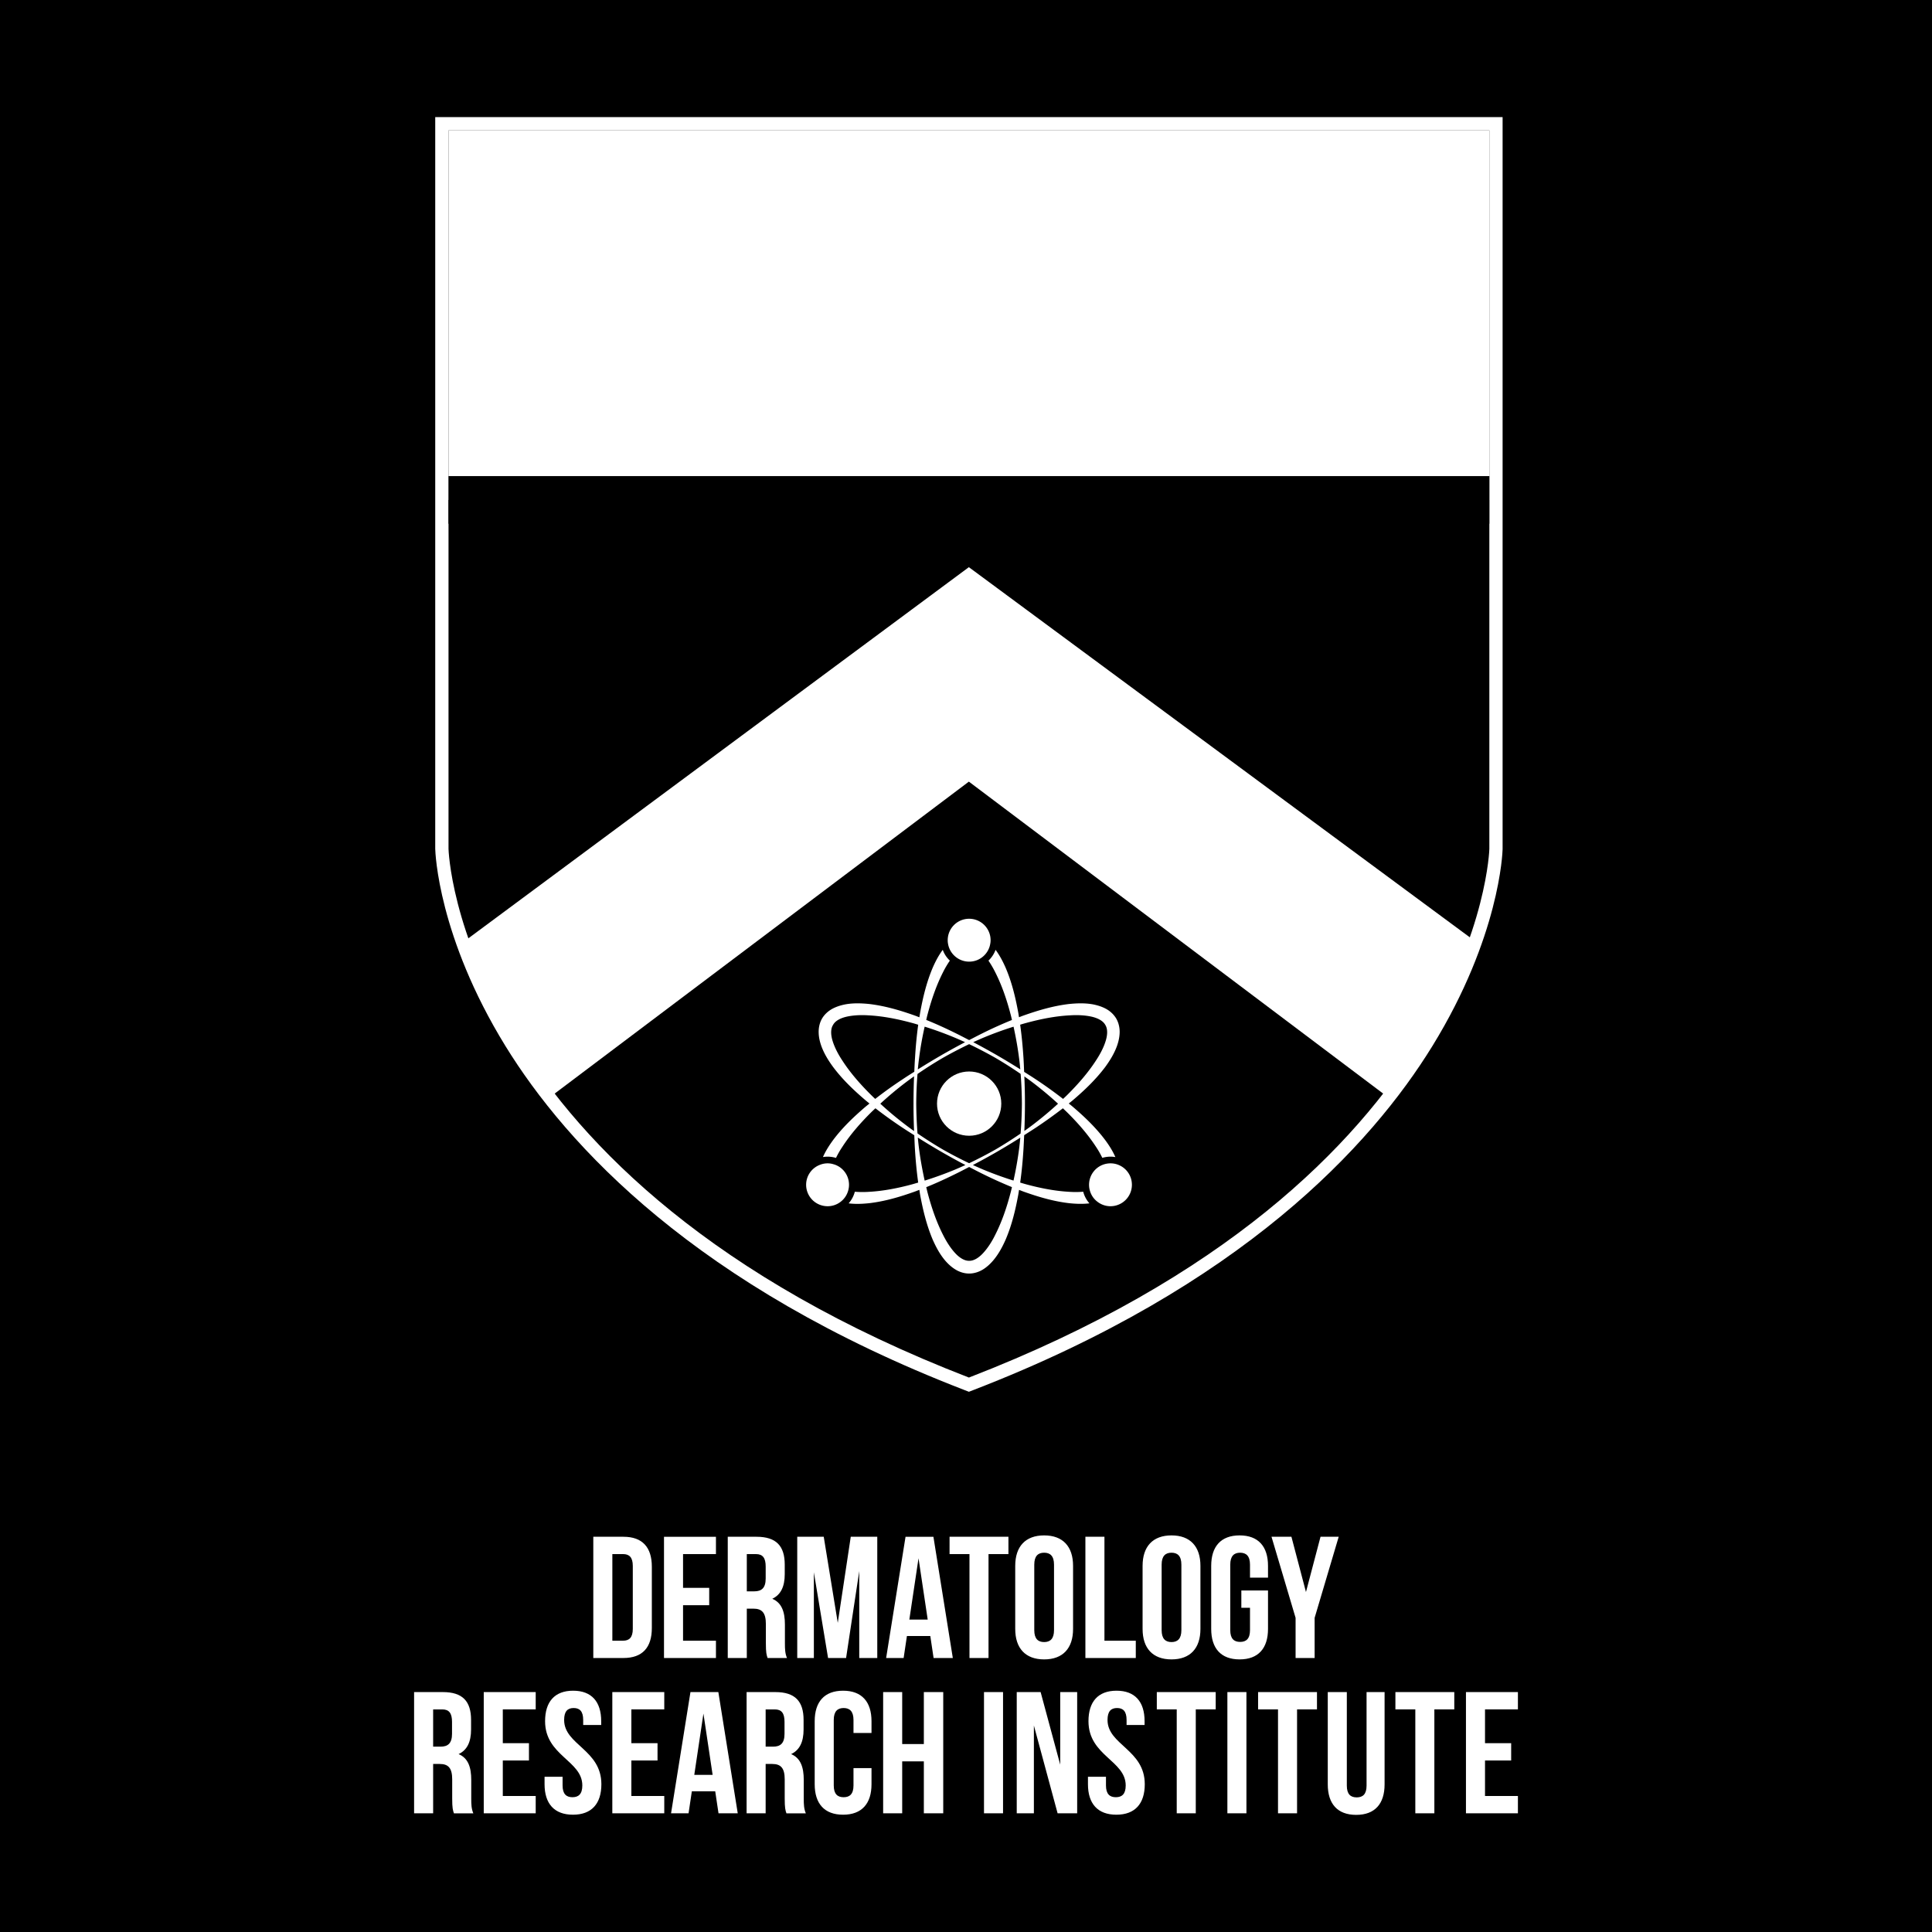 <svg xmlns="http://www.w3.org/2000/svg" width="576" height="576"><path d="M0 0h576v576H0z"/><g fill="#FFF"><path d="M176.885 458.166h8.984c5.682 0 8.468 3.152 8.468 8.936v18.279c0 5.783-2.786 8.932-8.468 8.932h-8.984v-36.147zm5.679 5.166v25.82h3.203c1.807 0 2.892-.93 2.892-3.514v-18.793c0-2.582-1.084-3.514-2.892-3.514h-3.203zM203.642 473.402h7.798v5.166h-7.798v10.584h9.808v5.162h-15.488v-36.148h15.488v5.166h-9.808zM228.846 494.312c-.308-.928-.512-1.496-.512-4.438v-5.68c0-3.359-1.14-4.598-3.719-4.598h-1.965v14.715h-5.679v-36.146h8.571c5.887 0 8.419 2.74 8.419 8.316v2.842c0 3.715-1.188 6.143-3.718 7.332 2.839 1.184 3.769 3.922 3.769 7.693v5.576c0 1.756.049 3.045.618 4.387h-5.784zm-6.196-30.98v11.104h2.225c2.116 0 3.404-.93 3.404-3.82v-3.562c0-2.584-.875-3.721-2.892-3.721h-2.737zM249.771 483.832l3.872-25.666h7.904v36.146h-5.371v-25.917l-3.927 25.917h-5.37l-4.235-25.558v25.558h-4.956v-36.146h7.901zM284.069 494.312h-5.73l-.983-6.559h-6.97l-.98 6.559h-5.216l5.784-36.146h8.312l5.783 36.146zm-12.961-11.458h5.476l-2.739-18.281-2.737 18.281zM283.099 458.166h17.553v5.166h-5.936v30.982h-5.679v-30.982h-5.938zM302.676 466.846c0-5.783 3.047-9.088 8.622-9.088 5.578 0 8.623 3.305 8.623 9.088v18.793c0 5.783-3.045 9.088-8.623 9.088-5.575 0-8.622-3.305-8.622-9.088v-18.793zm5.678 19.156c0 2.578 1.136 3.559 2.944 3.559 1.805 0 2.943-.98 2.943-3.559v-19.52c0-2.582-1.139-3.562-2.943-3.562-1.809 0-2.944.98-2.944 3.562v19.52zM323.597 458.166h5.678v30.986h9.346v5.162h-15.024zM340.647 466.846c0-5.783 3.048-9.088 8.622-9.088 5.579 0 8.624 3.305 8.624 9.088v18.793c0 5.783-3.045 9.088-8.624 9.088-5.574 0-8.622-3.305-8.622-9.088v-18.793zm5.68 19.156c0 2.578 1.135 3.559 2.942 3.559 1.806 0 2.944-.98 2.944-3.559v-19.52c0-2.582-1.139-3.562-2.944-3.562-1.808 0-2.942.98-2.942 3.562v19.52zM370.09 474.178h7.951v11.461c0 5.783-2.89 9.088-8.469 9.088-5.574 0-8.468-3.305-8.468-9.088v-18.793c0-5.783 2.894-9.088 8.468-9.088 5.579 0 8.469 3.305 8.469 9.088v3.51h-5.369v-3.873c0-2.582-1.138-3.562-2.945-3.562s-2.941.98-2.941 3.562v19.52c0 2.578 1.135 3.51 2.941 3.51 1.808 0 2.945-.932 2.945-3.51v-6.664h-2.582v-5.161zM386.262 482.336l-7.178-24.17h5.938l4.335 16.475 4.338-16.475h5.421l-7.176 24.17v11.976h-5.678z"/></g><g fill="#FFF"><path d="M135.33 540.617c-.31-.931-.514-1.498-.514-4.44v-5.678c0-3.358-1.138-4.598-3.719-4.598h-1.962v14.716h-5.679v-36.146h8.571c5.887 0 8.417 2.738 8.417 8.315v2.842c0 3.714-1.186 6.143-3.718 7.332 2.841 1.185 3.77 3.921 3.77 7.693v5.574c0 1.758.05 3.046.618 4.39h-5.784zm-6.196-30.981v11.104h2.223c2.118 0 3.407-.931 3.407-3.822v-3.562c0-2.583-.876-3.719-2.893-3.719h-2.737zM149.904 519.704h7.797v5.166h-7.797v10.586h9.81v5.161h-15.491v-36.146h15.491v5.166h-9.81zM170.876 504.062c5.525 0 8.363 3.305 8.363 9.088v1.135h-5.369v-1.498c0-2.582-1.032-3.563-2.839-3.563-1.808 0-2.84.981-2.84 3.563 0 7.436 11.102 8.829 11.102 19.156 0 5.784-2.892 9.088-8.469 9.088-5.578 0-8.47-3.304-8.47-9.088v-2.219h5.372v2.583c0 2.577 1.136 3.508 2.943 3.508s2.943-.931 2.943-3.508c0-7.437-11.102-8.834-11.102-19.157.001-5.784 2.842-9.088 8.366-9.088M188.232 519.704h7.801v5.166h-7.801v10.586h9.811v5.161h-15.489v-36.146h15.489v5.166h-9.811zM219.949 540.617h-5.734l-.981-6.559h-6.972l-.979 6.559h-5.217l5.784-36.146h8.316l5.783 36.146zm-12.961-11.462h5.471l-2.739-18.279-2.732 18.279zM234.465 540.617c-.311-.931-.515-1.498-.515-4.44v-5.678c0-3.358-1.14-4.598-3.719-4.598h-1.965v14.716h-5.679v-36.146h8.571c5.887 0 8.419 2.738 8.419 8.315v2.842c0 3.714-1.188 6.143-3.715 7.332 2.836 1.185 3.766 3.921 3.766 7.693v5.574c0 1.758.051 3.046.618 4.39h-5.781zm-6.198-30.981v11.104h2.225c2.116 0 3.404-.931 3.404-3.822v-3.562c0-2.583-.875-3.719-2.89-3.719h-2.739zM259.828 527.141v4.802c0 5.783-2.894 9.088-8.468 9.088-5.577 0-8.47-3.305-8.47-9.088V513.15c0-5.783 2.893-9.088 8.47-9.088 5.574 0 8.468 3.305 8.468 9.088v3.51h-5.37v-3.873c0-2.582-1.136-3.562-2.941-3.562-1.807 0-2.943.98-2.943 3.562v19.521c0 2.577 1.136 3.508 2.943 3.508 1.805 0 2.941-.931 2.941-3.508v-5.166h5.37zM268.977 540.617h-5.679v-36.146h5.679v15.492h6.456v-15.492h5.782v36.146h-5.782v-15.492h-6.456zM293.365 504.471h5.679v36.146h-5.679zM308.238 514.438v26.179h-5.111v-36.146h7.122l5.84 21.638v-21.638h5.056v36.146h-5.833zM332.881 504.062c5.523 0 8.361 3.305 8.361 9.088v1.135h-5.368v-1.498c0-2.582-1.032-3.563-2.838-3.563-1.809 0-2.843.981-2.843 3.563 0 7.436 11.104 8.829 11.104 19.156 0 5.784-2.894 9.088-8.472 9.088-5.574 0-8.466-3.304-8.466-9.088v-2.219h5.371v2.583c0 2.577 1.134 3.508 2.941 3.508s2.941-.931 2.941-3.508c0-7.437-11.1-8.834-11.1-19.157.003-5.784 2.841-9.088 8.369-9.088M344.888 504.471h17.558v5.166h-5.941v30.98h-5.679v-30.98h-5.938zM365.927 504.471h5.679v36.146h-5.679zM375.083 504.471h17.555v5.166H386.7v30.98h-5.679v-30.98h-5.938zM401.538 504.471v27.885c0 2.584 1.138 3.51 2.946 3.51 1.807 0 2.939-.926 2.939-3.51v-27.885h5.372v27.521c0 5.784-2.892 9.088-8.466 9.088-5.58 0-8.473-3.304-8.473-9.088v-27.521h5.682zM416.021 504.471h17.555v5.166h-5.941v30.98h-5.678v-30.98h-5.936zM442.736 519.704h7.798v5.166h-7.798v10.586h9.81v5.161h-15.49v-36.146h15.49v5.166h-9.81z"/></g><path fill="#FFF" d="M444.03 38.873v214.203s-2.494 98.606-155.167 157.624c-152.658-59.018-155.151-157.624-155.151-157.624V38.873H444.03z"/><path fill="#FFF" d="M141.618 46.772V253.07c.117 3.575 4.732 92.896 147.246 149.149 142.524-56.254 147.144-145.575 147.267-149.378l-.006-206.069H141.618z"/><path d="M444.03 38.873v214.203s-2.494 98.606-155.167 157.624c-152.658-59.018-155.151-157.624-155.151-157.624V38.873H444.03z"/><path d="M288.864 414.648a3.89 3.89 0 01-1.417-.264C134.083 355.1 129.869 257.309 129.763 253.171V38.873a3.95 3.95 0 013.955-3.953H444.03a3.952 3.952 0 013.95 3.953v214.203c-.112 4.233-4.331 102.024-157.69 161.309a3.915 3.915 0 01-1.426.263M137.668 42.822v210.253c.02.848 4.488 96.068 151.196 153.389 146.713-57.32 151.186-152.547 151.216-153.501V42.822H137.668z"/><path fill="#FFF" d="M288.833 233.016l124.816 93.981c19.312-26.532 25.685-46.713 25.685-46.713L288.833 169.08h.041l-150.47 111.579s6.372 19.806 25.685 46.338l124.785-93.981h-.041z"/><path fill="#FFF" d="M444.03 38.87v214.2s-2.494 98.611-155.161 157.629C136.2 351.682 133.718 253.07 133.718 253.07V38.87H444.03m3.95-3.95H129.758V253.07c.031 1.152.883 26.192 20.912 58.757 18.303 29.736 56.879 71.679 136.772 102.558l1.427.553 1.427-.553c79.893-30.879 118.469-72.821 136.772-102.558 20.028-32.565 20.881-57.605 20.912-58.656V34.92z"/><path fill="#FFF" d="M133.712 38.877H444.03v110.175H133.712z"/><path d="M133.712 141.945H444.03v14.208H133.712z"/><path fill="#FFF" d="M298.52 329.034c0 5.29-4.294 9.574-9.585 9.574-5.28 0-9.575-4.284-9.575-9.574s4.295-9.581 9.575-9.581c5.291 0 9.585 4.291 9.585 9.581"/><path fill="#FFF" d="M329.491 318.133c1.38-1.898 2.671-3.939 3.533-6.32.416-1.193.731-2.483.782-3.869.05-1.386-.239-2.909-.995-4.239-.772-1.331-1.961-2.356-3.184-2.995-1.235-.65-2.494-1.012-3.732-1.265-2.503-.452-4.909-.346-7.265-.106-4.696.573-9.124 1.889-13.45 3.417-.466.162-.913.345-1.374.523-.087-.479-.153-.976-.24-1.453-.827-4.509-1.903-9.021-3.771-13.357-.797-1.808-1.727-3.6-2.98-5.291a8.317 8.317 0 01-2.122 3.219 29.755 29.755 0 012.047 3.509c1.954 3.863 3.405 8.098 4.533 12.424.161.574.295 1.173.426 1.762a127.5 127.5 0 00-9.072 4.107c-1.233.609-2.456 1.264-3.686 1.889-1.234-.625-2.452-1.279-3.696-1.889-2.981-1.478-5.997-2.874-9.099-4.123.138-.583.264-1.172.427-1.756 1.142-4.316 2.595-8.551 4.559-12.424a27.693 27.693 0 012.057-3.499 8.124 8.124 0 01-2.117-3.219c-1.265 1.691-2.179 3.483-2.981 5.291-1.848 4.355-2.924 8.849-3.747 13.357-.081.493-.167.975-.244 1.467-.467-.178-.933-.365-1.412-.537-4.31-1.528-8.752-2.844-13.449-3.417-2.34-.239-4.762-.346-7.245.106-1.25.253-2.519.614-3.752 1.265-1.214.639-2.412 1.664-3.184 2.995-.756 1.33-1.031 2.854-.979 4.239.035 1.386.36 2.676.776 3.869.863 2.381 2.153 4.422 3.544 6.32 2.833 3.777 6.204 6.971 9.688 9.936.375.32.756.609 1.142.936-.386.314-.787.618-1.173.943-3.483 2.98-6.85 6.169-9.677 9.946-1.138 1.553-2.213 3.208-3.026 5.066a8.366 8.366 0 011.391-.117c.873 0 1.711.133 2.498.371a26.976 26.976 0 011.944-3.375c2.351-3.621 5.306-6.997 8.463-10.14.441-.437.894-.854 1.346-1.279a135.75 135.75 0 008.087 5.793c1.148.766 2.326 1.503 3.503 2.244.062 1.396.101 2.776.193 4.173.203 3.316.513 6.626.969 9.941-.583.157-1.163.346-1.751.508-4.31 1.167-8.712 2.03-13.033 2.254a28.217 28.217 0 01-4.107-.035 8.527 8.527 0 01-1.843 3.466c2.127.271 4.209.153 6.225-.06 4.697-.564 9.124-1.888 13.449-3.432.467-.163.935-.361 1.402-.534.086.493.152.996.233 1.488.843 4.493 1.91 9.007 3.752 13.358.959 2.152 2.077 4.296 3.712 6.234.837.959 1.787 1.873 2.97 2.609 1.167.742 2.64 1.264 4.183 1.264 1.534 0 3.005-.521 4.177-1.249 1.189-.751 2.144-1.665 2.967-2.624 1.635-1.925 2.772-4.082 3.726-6.225 1.863-4.346 2.93-8.859 3.768-13.368.086-.492.163-.98.238-1.478.462.172.914.36 1.365.523 4.326 1.544 8.754 2.867 13.45 3.432 2.005.213 4.057.315 6.168.06a8.39 8.39 0 01-1.848-3.466 27.164 27.164 0 01-4.031.035c-4.336-.224-8.722-1.087-13.028-2.254-.588-.162-1.162-.336-1.736-.508.468-3.301.772-6.625.98-9.941.087-1.396.138-2.788.214-4.198 1.151-.731 2.31-1.469 3.458-2.219a144.256 144.256 0 008.081-5.793c.438.426.89.843 1.331 1.279 3.168 3.143 6.122 6.519 8.489 10.14a26.516 26.516 0 011.929 3.36 8.836 8.836 0 012.446-.356c.488 0 .98.042 1.452.133-.812-1.863-1.888-3.529-3.034-5.082-2.84-3.777-6.2-6.966-9.688-9.946-.38-.325-.771-.629-1.173-.943.386-.326.776-.615 1.152-.936 3.484-2.963 6.846-6.157 9.699-9.934m-36.322-8.753a102.868 102.868 0 019.007-3.284c.69 3.112 1.249 6.265 1.656 9.443.142 1.091.259 2.182.354 3.269a226.21 226.21 0 00-6.926-4.188 215.017 215.017 0 00-7.102-3.91c.99-.451 2.001-.903 3.011-1.33m-17.496-3.295a103.95 103.95 0 019.027 3.295c1.021.427 2.025.879 3.016 1.33-2.376 1.265-4.762 2.555-7.098 3.91a228.461 228.461 0 00-6.986 4.219c.107-1.102.223-2.209.371-3.3.401-3.179.97-6.347 1.67-9.454m-3.157 31.133a72.722 72.722 0 01-2.722-2.006 99.864 99.864 0 01-7.341-6.158 103.932 103.932 0 017.367-6.188c.889-.675 1.792-1.33 2.696-1.981a197.632 197.632 0 00-.163 8.146c-.01 2.72.061 5.45.163 8.187m.07-17.689c-1.177.746-2.366 1.493-3.523 2.274a124.817 124.817 0 00-8.129 5.823 48.019 48.019 0 01-1.304-1.25c-3.169-3.146-6.124-6.518-8.479-10.157-1.194-1.799-2.204-3.696-2.833-5.601-.629-1.879-.756-3.793.036-5.031.675-1.306 2.391-2.138 4.346-2.539 1.955-.396 4.113-.477 6.265-.335 4.321.229 8.708 1.107 13.023 2.279.599.158 1.178.34 1.761.519-.452 3.295-.756 6.6-.949 9.91-.102 1.367-.152 2.738-.214 4.108m1.417 22.985a93.054 93.054 0 01-.371-3.366 216.736 216.736 0 007.017 4.243 210.797 210.797 0 007.174 3.95c-1.02.469-2.056.915-3.091 1.361a109.602 109.602 0 01-9.053 3.285c-.685-3.127-1.265-6.28-1.676-9.473m27.254 13.21c-1.122 4.311-2.579 8.55-4.534 12.409-.953 1.938-2.102 3.767-3.432 5.254-1.306 1.488-2.894 2.554-4.351 2.498-1.457.056-3.057-1.01-4.361-2.498-1.325-1.487-2.467-3.315-3.432-5.245-1.97-3.868-3.412-8.097-4.564-12.418-.157-.59-.285-1.188-.437-1.782 3.092-1.249 6.118-2.65 9.083-4.123 1.26-.613 2.478-1.264 3.711-1.902 1.23.639 2.461 1.289 3.701 1.902a135.38 135.38 0 009.058 4.108c-.142.599-.274 1.198-.442 1.797m2.575-13.21a108.224 108.224 0 01-1.671 9.459 105.882 105.882 0 01-9.002-3.271 135.806 135.806 0 01-3.103-1.361c2.412-1.278 4.819-2.579 7.174-3.95a196.87 196.87 0 006.956-4.214 80.321 80.321 0 01-.354 3.337m.445-4.56a127.072 127.072 0 01-7.443 4.737 126.383 126.383 0 01-7.894 4.106 123.818 123.818 0 01-7.88-4.106 122.343 122.343 0 01-7.519-4.777 132.371 132.371 0 01-.375-8.885c.02-2.956.131-5.9.375-8.834a118.208 118.208 0 017.53-4.789 128.687 128.687 0 017.869-4.107 127.096 127.096 0 017.864 4.107 123.425 123.425 0 017.489 4.764c.225 2.938.351 5.889.371 8.859-.02 2.974-.146 5.954-.387 8.925m3.809-2.742a64.61 64.61 0 01-2.691 1.965c.112-2.712.178-5.437.178-8.147 0-2.701-.065-5.403-.178-8.104a78.62 78.62 0 012.661 1.939 107.55 107.55 0 017.383 6.188 106.733 106.733 0 01-7.353 6.159m10.164-8.835c-.427.428-.863.839-1.31 1.25a128.88 128.88 0 00-8.113-5.823c-1.158-.771-2.326-1.503-3.494-2.243-.06-1.387-.11-2.772-.197-4.139-.213-3.311-.522-6.625-.989-9.925.583-.174 1.157-.346 1.745-.504 4.307-1.172 8.692-2.051 13.028-2.279 2.163-.142 4.306-.061 6.256.335 1.958.401 3.675 1.233 4.365 2.539.782 1.238.65 3.152.011 5.031-.619 1.904-1.64 3.802-2.833 5.601-2.358 3.639-5.311 7.01-8.469 10.157"/><path fill="#FFF" d="M295.332 280.303c0 .361-.031.706-.097 1.041a6.294 6.294 0 01-1.781 3.482 6.328 6.328 0 01-4.514 1.875 6.38 6.38 0 01-4.519-1.875 6.354 6.354 0 01-1.782-3.472 5.163 5.163 0 01-.091-1.051 6.387 6.387 0 016.392-6.387 6.394 6.394 0 016.392 6.387M253.121 353.221c0 .629-.092 1.225-.264 1.798a6.286 6.286 0 01-2.229 3.27 6.306 6.306 0 01-3.889 1.33 6.393 6.393 0 01-6.402-6.397 6.355 6.355 0 014.184-5.971 6.07 6.07 0 012.219-.416c.599 0 1.173.086 1.721.259 2.69.724 4.66 3.203 4.66 6.127M337.462 353.221a6.386 6.386 0 01-6.382 6.397 6.331 6.331 0 01-3.868-1.314 6.197 6.197 0 01-2.261-3.276 6.237 6.237 0 01-.264-1.807 6.387 6.387 0 014.717-6.164 6.742 6.742 0 011.676-.223c.797 0 1.568.147 2.279.426a6.356 6.356 0 014.103 5.961"/></svg>